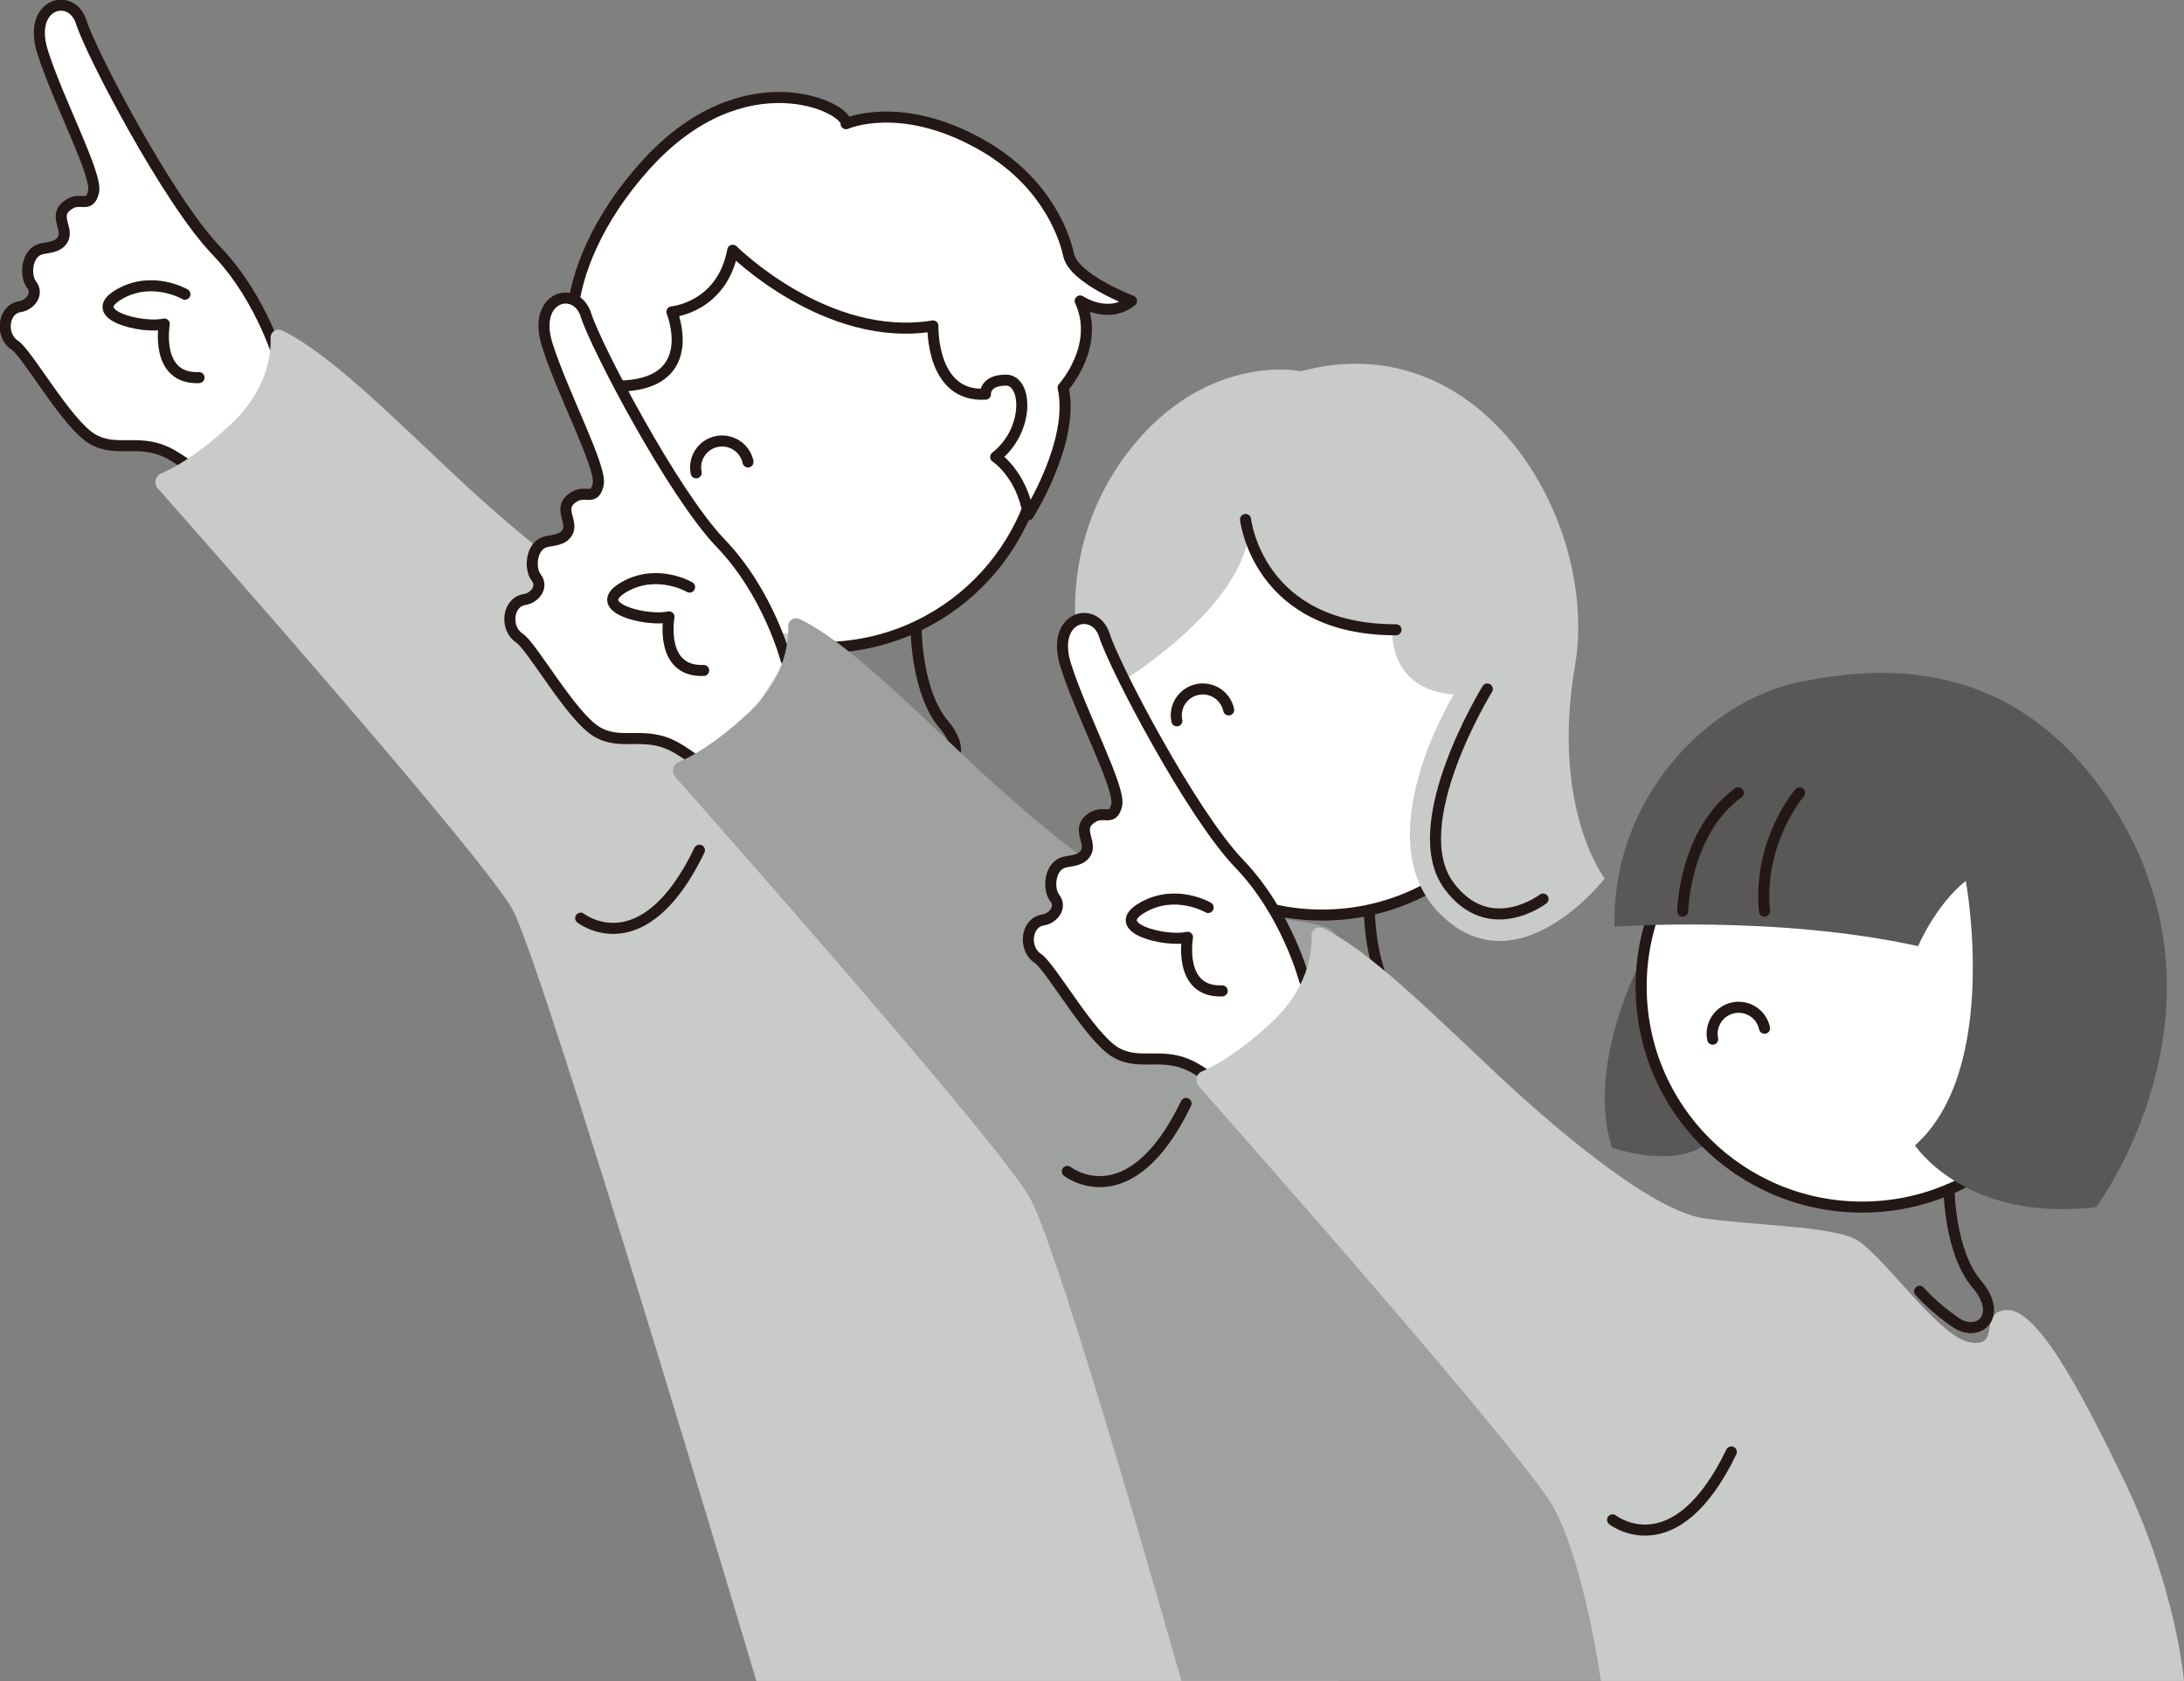 <svg width="421" height="324" viewBox="0 0 421 324" fill="none" xmlns="http://www.w3.org/2000/svg">
<rect x="0" y="0" width="421" height="324" fill="#808080" stroke="none"/>
<g clip-path="url(#clip0_692_2)">
<path d="M158.513 124.806C182.036 124.806 201.105 105.778 201.105 82.305C201.105 58.832 182.036 39.803 158.513 39.803C134.991 39.803 115.922 58.832 115.922 82.305C115.922 105.778 134.991 124.806 158.513 124.806Z" fill="white" stroke="#231815" stroke-width="2.13" stroke-linecap="round" stroke-linejoin="round"/>
<path d="M316.348 185.183C316.348 185.183 305.644 205.033 310.695 221.187C310.695 221.187 324.085 225.936 330.04 219.401L316.348 185.183Z" fill="#595757"/>
<path d="M254.854 176.372C278.377 176.372 297.446 157.344 297.446 133.871C297.446 110.398 278.377 91.369 254.854 91.369C231.331 91.369 212.262 110.398 212.262 133.871C212.262 157.344 231.331 176.372 254.854 176.372Z" fill="white" stroke="#231815" stroke-width="2.13" stroke-linecap="round" stroke-linejoin="round"/>
<path d="M358.95 232.659C382.472 232.659 401.542 213.63 401.542 190.157C401.542 166.684 382.472 147.656 358.95 147.656C335.427 147.656 316.358 166.684 316.358 190.157C316.358 213.63 335.427 232.659 358.95 232.659Z" fill="white" stroke="#231815" stroke-width="2.13" stroke-linecap="round" stroke-linejoin="round"/>
<path d="M134.202 91.144C133.618 88.388 135.38 85.69 138.141 85.107C140.902 84.524 143.606 86.282 144.191 89.037" stroke="#231815" stroke-width="2.13" stroke-linecap="round" stroke-linejoin="round"/>
<path d="M226.858 138.939C226.274 136.184 228.036 133.485 230.797 132.902C233.558 132.319 236.262 134.078 236.847 136.833" stroke="#231815" stroke-width="2.13" stroke-linecap="round" stroke-linejoin="round"/>
<path d="M330.153 200.294C329.569 197.539 331.331 194.84 334.092 194.257C336.853 193.674 339.557 195.433 340.141 198.188" stroke="#231815" stroke-width="2.13" stroke-linecap="round" stroke-linejoin="round"/>
<path d="M189.958 75.967C189.958 75.967 189.751 73.268 193.916 73.268C198.08 73.268 198.495 82.954 191.937 88.078C191.937 88.078 196.959 91.369 198.241 99.211C198.241 99.211 207.258 85.003 204.931 74.726C204.931 74.726 212.224 66.724 208.229 58.007C208.229 58.007 213.525 61.646 218.123 58.007C218.123 58.007 206.985 53.757 205.996 49.168C205.006 44.58 201.105 34.547 188.912 27.739C173.515 19.145 163.093 23.846 163.093 23.846C163.46 20.762 143.418 10.795 124.393 31.904C106.103 52.196 106.404 75.375 120.68 74.359C134.956 73.344 129.519 60.114 129.519 60.114C129.519 60.114 139.206 59.267 141.25 48.237C141.25 48.237 159.267 66.216 179.838 62.822C179.838 62.822 179.404 76.635 189.967 75.967H189.958Z" fill="white" stroke="#231815" stroke-width="2.13" stroke-linecap="round" stroke-linejoin="round"/>
<path d="M54.248 70.758C54.248 70.758 50.903 57.876 41.65 48.256C32.396 38.637 17.498 10.146 15.67 4.269C13.842 -1.608 5.239 0.536 8.198 9.967C11.157 19.398 18.827 33.738 18.035 36.973C17.244 40.207 15.652 37.941 13.39 39.323C9.941 41.43 13.39 44.053 12.071 46.216C11.147 47.73 9.187 47.654 7.925 47.984C5.07 48.727 4.74 53.165 6.106 54.895C7.472 56.625 5.852 58.797 3.845 59.107C0.49 59.625 0.056 64.712 2.817 66.508C5.305 68.125 12.844 81.665 17.753 84.58C22.662 87.495 27.091 84.12 33.32 87.796C39.548 91.473 39.539 93.767 39.539 93.767" fill="white"/>
<path d="M54.248 70.758C54.248 70.758 50.903 57.876 41.65 48.256C32.396 38.637 17.498 10.146 15.67 4.269C13.842 -1.608 5.239 0.536 8.198 9.967C11.157 19.398 18.827 33.738 18.035 36.973C17.244 40.207 15.652 37.941 13.39 39.323C9.941 41.43 13.39 44.053 12.071 46.216C11.147 47.73 9.187 47.654 7.925 47.984C5.07 48.727 4.74 53.165 6.106 54.895C7.472 56.625 5.852 58.797 3.845 59.107C0.49 59.625 0.056 64.712 2.817 66.508C5.305 68.125 12.844 81.665 17.753 84.58C22.662 87.495 27.091 84.12 33.32 87.796C39.548 91.473 39.539 93.767 39.539 93.767" stroke="#231815" stroke-width="2.13" stroke-linecap="round" stroke-linejoin="round"/>
<path d="M35.647 56.71C35.647 56.71 29.466 53.089 23.133 56.634C15.887 60.687 27.647 63.433 31.671 62.446C31.671 62.446 29.767 73.137 38.361 72.779" stroke="#231815" stroke-width="2.13" stroke-linecap="round" stroke-linejoin="round"/>
<path d="M54.324 63.677C53.306 63.198 52.137 63.959 52.166 65.088C52.26 68.614 51.355 75.487 44.279 81.994C38.097 87.674 33.593 90.184 31.039 91.266C29.909 91.745 29.588 93.193 30.399 94.115C40.867 105.953 93.391 165.512 98.791 175.301C104.784 186.18 145.802 323.991 145.802 323.991H258.199C258.199 323.991 161.83 125.784 156.629 123.443C151.427 121.102 137.02 120.932 127.804 119.597C118.588 118.262 101.834 104.881 87.756 91.67C74.894 79.597 63.144 67.862 54.314 63.668L54.324 63.677Z" fill="#C9CACA"/>
<path d="M151.531 127.214C151.531 127.214 148.186 114.331 138.933 104.712C129.679 95.093 114.791 66.602 112.953 60.715C111.116 54.829 102.522 56.992 105.471 66.414C108.421 75.835 116.101 90.184 115.309 93.419C114.518 96.654 112.925 94.388 110.664 95.77C107.215 97.876 110.664 100.5 109.344 102.662C108.421 104.176 106.461 104.101 105.198 104.43C102.343 105.173 102.013 109.611 103.38 111.341C104.746 113.071 103.125 115.243 101.118 115.554C97.763 116.071 97.33 121.158 100.091 122.954C102.579 124.571 110.117 138.112 115.026 141.027C119.936 143.942 124.365 140.566 130.593 144.242C136.822 147.919 136.812 150.213 136.812 150.213" fill="white"/>
<path d="M151.531 127.214C151.531 127.214 148.186 114.331 138.933 104.712C129.679 95.093 114.791 66.602 112.953 60.715C111.116 54.829 102.522 56.992 105.471 66.414C108.421 75.835 116.101 90.184 115.309 93.419C114.518 96.654 112.925 94.388 110.664 95.77C107.215 97.876 110.664 100.5 109.344 102.662C108.421 104.176 106.461 104.101 105.198 104.43C102.343 105.173 102.013 109.611 103.38 111.341C104.746 113.071 103.125 115.243 101.118 115.554C97.763 116.071 97.33 121.158 100.091 122.954C102.579 124.571 110.117 138.112 115.026 141.027C119.936 143.942 124.365 140.566 130.593 144.242C136.822 147.919 136.812 150.213 136.812 150.213" stroke="#231815" stroke-width="2.13" stroke-linecap="round" stroke-linejoin="round"/>
<path d="M132.93 113.156C132.93 113.156 126.749 109.536 120.416 113.081C113.17 117.134 124.93 119.879 128.954 118.892C128.954 118.892 127.05 129.583 135.644 129.226" stroke="#231815" stroke-width="2.13" stroke-linecap="round" stroke-linejoin="round"/>
<path d="M176.596 121.384C176.596 121.384 176.662 133.438 181.92 139.626C187.178 145.813 182.269 150.006 177.944 147.092C173.618 144.177 170.923 141.027 170.923 141.027" stroke="#231815" stroke-width="2.13" stroke-linecap="round" stroke-linejoin="round"/>
<path d="M240.814 102.455C240.814 102.455 244.451 123.039 268.414 121.525C268.414 121.525 267.5 132.893 280.24 133.862C280.24 133.862 262.948 161.892 277.808 176.363C292.668 190.834 309.328 169.33 309.328 169.33C309.328 169.33 298.897 155.789 303.609 128.267C308.32 100.744 285.78 62.145 250.802 71.548C250.802 71.548 232.691 67.739 217.775 86.705C202.858 105.671 206.467 129.64 212.243 133.862C212.243 133.862 239.033 118.92 240.795 102.446L240.814 102.455Z" fill="#C9CACA"/>
<path d="M154.094 119.306C153.076 118.826 151.908 119.588 151.936 120.716C152.03 124.242 151.126 131.116 144.049 137.623C137.868 143.302 133.363 145.813 130.81 146.894C129.679 147.374 129.359 148.822 130.169 149.743C140.638 161.582 193.162 221.14 198.561 230.929C204.554 241.808 227.735 323.981 227.735 323.981H340.132C340.132 323.981 261.601 181.403 256.399 179.062C251.198 176.72 236.79 176.551 227.574 175.216C218.359 173.881 201.605 160.5 187.527 147.289C174.664 135.215 162.914 123.481 154.085 119.287L154.094 119.306Z" fill="#9FA0A0"/>
<path d="M311.232 178.61C311.232 178.61 342.507 176.344 369.748 182.362C369.748 182.362 373.112 174.417 378.936 169.79C378.936 169.79 385.673 206.105 369.136 220.764C369.136 220.764 378.936 235.687 404.039 232.659C404.039 232.659 432.157 195.254 407.704 156.015C388.604 125.361 361.145 128.596 347.067 131.426C329.098 135.037 310.695 153.834 311.222 178.61H311.232Z" fill="#595757"/>
<path d="M263.966 175.611C263.966 175.611 264.032 187.666 269.29 193.853C274.548 200.04 269.639 204.234 265.313 201.319C260.988 198.404 258.293 195.254 258.293 195.254" stroke="#231815" stroke-width="2.13" stroke-linecap="round" stroke-linejoin="round"/>
<path d="M251.481 188.973C251.481 188.973 248.135 176.09 238.882 166.471C229.629 156.852 214.74 128.361 212.903 122.474C211.065 116.588 202.472 118.751 205.421 128.173C208.37 137.594 216.05 151.943 215.259 155.178C214.467 158.413 212.875 156.147 210.613 157.529C207.164 159.635 210.613 162.259 209.294 164.421C208.37 165.935 206.41 165.86 205.148 166.189C202.293 166.932 201.963 171.37 203.329 173.1C204.695 174.83 203.075 177.003 201.068 177.313C197.713 177.83 197.279 182.917 200.04 184.713C202.528 186.33 210.066 199.871 214.976 202.786C219.885 205.701 224.314 202.325 230.543 206.001C236.771 209.678 236.762 211.972 236.762 211.972" fill="white"/>
<path d="M251.481 188.973C251.481 188.973 248.135 176.09 238.882 166.471C229.629 156.852 214.74 128.361 212.903 122.474C211.065 116.588 202.472 118.751 205.421 128.173C208.37 137.594 216.05 151.943 215.259 155.178C214.467 158.413 212.875 156.147 210.613 157.529C207.164 159.635 210.613 162.259 209.294 164.421C208.37 165.935 206.41 165.86 205.148 166.189C202.293 166.932 201.963 171.37 203.329 173.1C204.695 174.83 203.075 177.003 201.068 177.313C197.713 177.83 197.279 182.917 200.04 184.713C202.528 186.33 210.066 199.871 214.976 202.786C219.885 205.701 224.314 202.325 230.543 206.001C236.771 209.678 236.762 211.972 236.762 211.972" stroke="#231815" stroke-width="2.13" stroke-linecap="round" stroke-linejoin="round"/>
<path d="M232.889 174.915C232.889 174.915 226.707 171.295 220.375 174.84C213.129 178.893 224.889 181.638 228.912 180.651C228.912 180.651 227.009 191.342 235.603 190.985" stroke="#231815" stroke-width="2.13" stroke-linecap="round" stroke-linejoin="round"/>
<path d="M254.986 178.911C253.968 178.432 252.8 179.193 252.828 180.322C252.922 183.848 252.018 190.722 244.941 197.228C238.76 202.908 234.255 205.419 231.702 206.5C230.571 206.979 230.251 208.427 231.061 209.349C241.53 221.187 294.054 280.746 299.453 290.535C305.446 301.414 308.603 323.991 308.603 323.991H421C421 323.991 419.521 306.379 409.777 286.04C400.034 265.701 392.222 252.029 386.681 252.509C381.141 252.988 385.956 259.74 379.756 258.734C373.555 257.728 362.493 241.009 357.301 238.668C352.109 236.326 337.691 236.157 328.476 234.822C319.26 233.487 302.506 220.106 288.428 206.895C275.566 194.821 263.815 183.086 254.986 178.893V178.911Z" fill="#C9CACA"/>
<path d="M310.855 292.942C310.855 292.942 322.86 302.411 333.743 279.853" stroke="#231815" stroke-width="2.13" stroke-linecap="round" stroke-linejoin="round"/>
<path d="M205.741 225.776C205.741 225.776 217.746 235.245 228.63 212.687" stroke="#231815" stroke-width="2.13" stroke-linecap="round" stroke-linejoin="round"/>
<path d="M111.936 176.965C111.936 176.965 123.94 186.434 134.824 163.876" stroke="#231815" stroke-width="2.13" stroke-linecap="round" stroke-linejoin="round"/>
<path d="M375.713 229.236C375.713 229.236 375.779 241.291 381.037 247.478C386.295 253.665 381.386 257.859 377.061 254.944C372.735 252.029 370.041 248.879 370.041 248.879" stroke="#231815" stroke-width="2.13" stroke-linecap="round" stroke-linejoin="round"/>
<path d="M240.098 100.123C240.098 100.123 242.453 121.421 269.102 121.384" stroke="#231815" stroke-width="2.13" stroke-linecap="round" stroke-linejoin="round"/>
<path d="M286.704 132.799C286.704 132.799 270.6 158.902 279.288 170.684C287.071 181.234 297.446 173.288 297.446 173.288" stroke="#231815" stroke-width="2.13" stroke-linecap="round" stroke-linejoin="round"/>
<path d="M324.367 175.611C324.367 175.611 324.688 160.35 335.091 152.799" stroke="#231815" stroke-width="2.13" stroke-linecap="round" stroke-linejoin="round"/>
<path d="M346.898 152.809C346.898 152.809 338.841 162.146 340.132 175.62" stroke="#231815" stroke-width="2.13" stroke-linecap="round" stroke-linejoin="round"/>
</g>
<defs>
<clipPath id="clip0_692_2">
<rect width="421" height="324" fill="white"/>
</clipPath>
</defs>
</svg>
